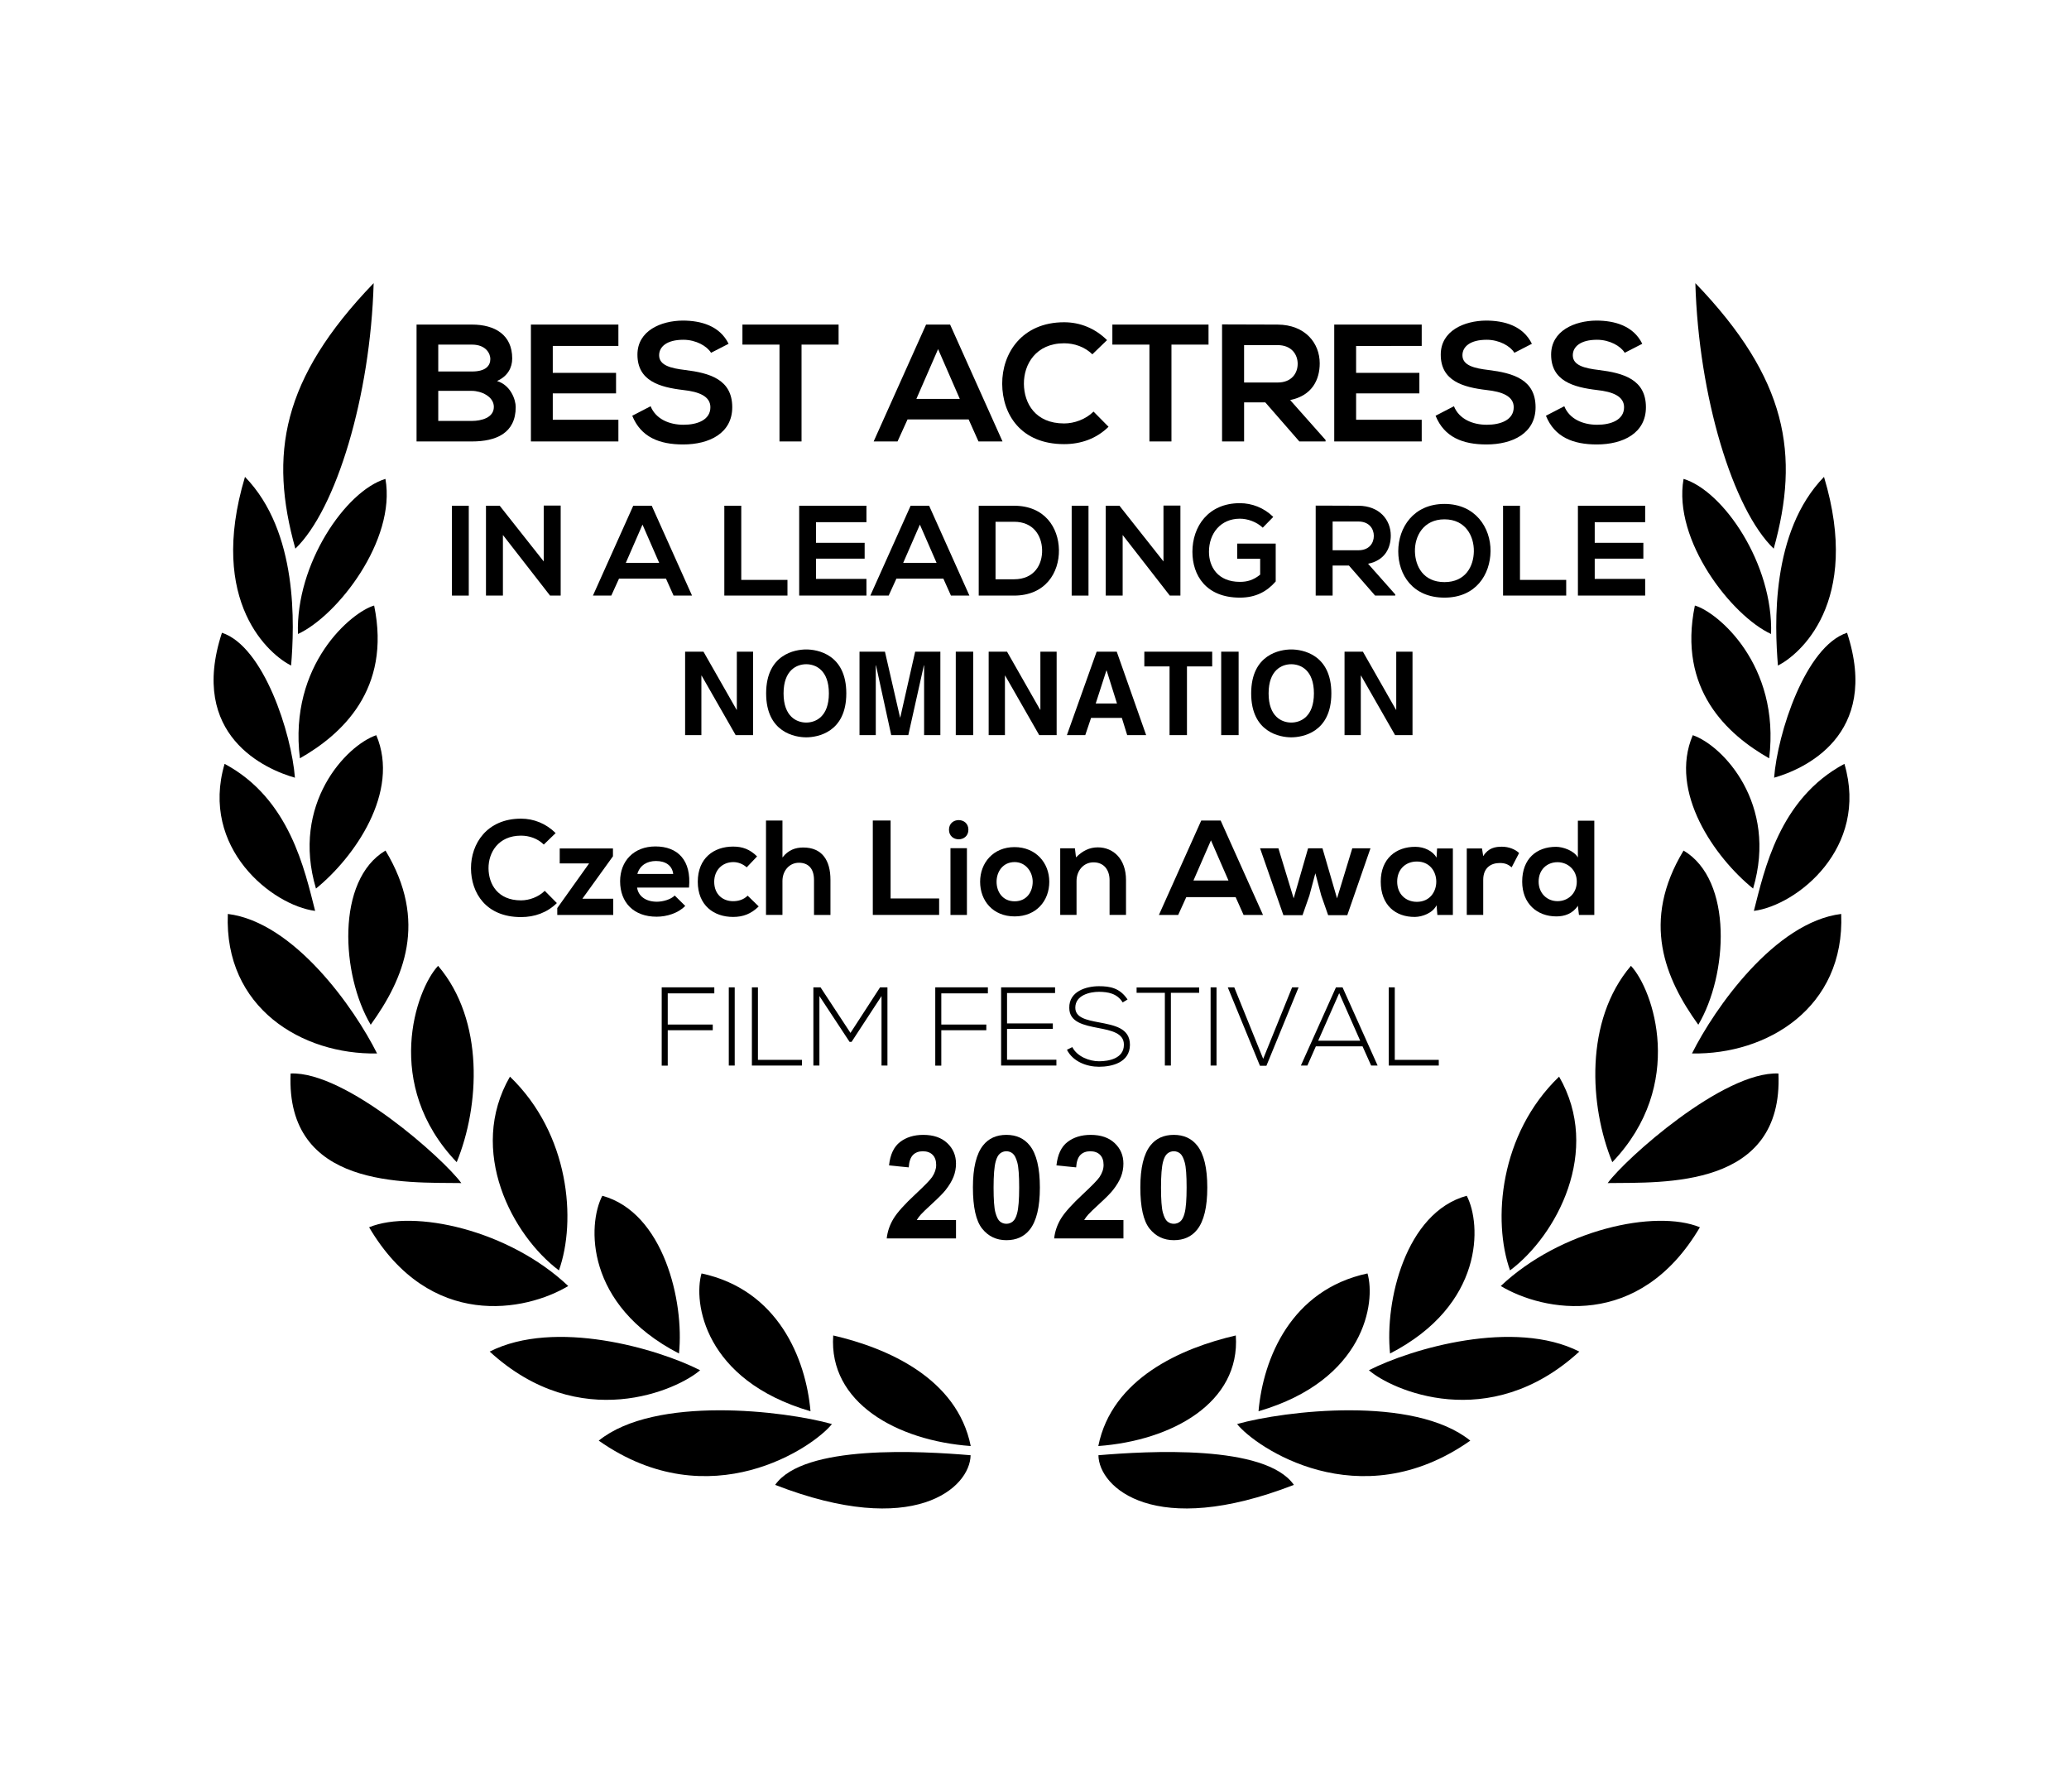 <?xml version="1.0" encoding="utf-8"?>
<!-- Generator: Adobe Illustrator 25.2.1, SVG Export Plug-In . SVG Version: 6.00 Build 0)  -->
<svg version="1.1" id="Vrstva_1" xmlns="http://www.w3.org/2000/svg" xmlns:xlink="http://www.w3.org/1999/xlink" x="0px" y="0px"
	 viewBox="0 0 161.113 139.493" enable-background="new 0 0 161.113 139.493" xml:space="preserve">
<g>
	<g>
		<path d="M39.886,27.91c0,0.702-0.338,1.378-1.183,1.755c1.066,0.325,1.456,1.456,1.456,2.028c0,2.029-1.521,2.678-3.406,2.678
			c-1.443,0-2.873,0-4.316,0v-9.1c1.43,0,2.873,0,4.316,0C38.547,25.272,39.886,26.077,39.886,27.91z M34.127,28.924h2.626
			c1.079,0,1.43-0.455,1.43-0.975c0-0.416-0.338-1.118-1.43-1.118h-2.626V28.924z M34.127,32.773h2.626
			c0.702,0,1.703-0.234,1.703-1.092c0-0.819-1.001-1.248-1.703-1.248h-2.626V32.773z"/>
		<path d="M48.154,34.372h-6.812c0-3.029,0-6.071,0-9.1h6.812v1.664h-5.109v2.093h4.927v1.599h-4.927v2.054h5.109V34.372z"/>
		<path d="M55.369,27.468c-0.312-0.52-1.17-1.014-2.158-1.014c-1.274,0-1.885,0.533-1.885,1.209c0,0.794,0.936,1.014,2.028,1.145
			c1.898,0.234,3.666,0.727,3.666,2.899c0,2.027-1.794,2.898-3.822,2.898c-1.859,0-3.289-0.571-3.965-2.235l1.43-0.741
			c0.403,1.001,1.456,1.443,2.562,1.443c1.079,0,2.093-0.377,2.093-1.365c0-0.858-0.897-1.209-2.106-1.339
			c-1.859-0.221-3.575-0.715-3.575-2.756c0-1.872,1.846-2.639,3.523-2.652c1.417,0,2.886,0.403,3.575,1.807L55.369,27.468z"/>
		<path d="M60.699,26.831h-2.886v-1.56c2.626,0,4.849,0,7.488,0v1.56h-2.886v7.541h-1.716V26.831z"/>
		<path d="M75.428,32.656h-4.758l-0.78,1.716h-1.859l4.082-9.1h1.872l4.082,9.1h-1.872L75.428,32.656z M73.049,27.182l-1.69,3.875
			h3.38L73.049,27.182z"/>
		<path d="M86.322,33.228c-0.936,0.922-2.145,1.352-3.458,1.352c-3.38,0-4.81-2.327-4.823-4.693
			c-0.013-2.379,1.534-4.797,4.823-4.797c1.235,0,2.405,0.468,3.341,1.391l-1.144,1.105c-0.599-0.585-1.404-0.858-2.197-0.858
			c-2.197,0-3.146,1.638-3.133,3.159c0.013,1.508,0.884,3.082,3.133,3.082c0.793,0,1.69-0.326,2.288-0.924L86.322,33.228z"/>
		<path d="M89.507,26.831H86.62v-1.56c2.626,0,4.85,0,7.488,0v1.56h-2.887v7.541h-1.715V26.831z"/>
		<path d="M103.222,34.372h-2.041l-2.652-3.042h-1.651v3.042h-1.716v-9.113c1.443,0,2.886,0.013,4.328,0.013
			c2.146,0.013,3.277,1.443,3.277,3.016c0,1.248-0.572,2.509-2.302,2.86l2.757,3.107V34.372z M96.877,26.87v2.912h2.612
			c1.093,0,1.561-0.728,1.561-1.456c0-0.728-0.48-1.456-1.561-1.456H96.877z"/>
		<path d="M110.709,34.372h-6.812c0-3.029,0-6.071,0-9.1h6.812v1.664H105.6v2.093h4.927v1.599H105.6v2.054h5.109V34.372z"/>
		<path d="M117.924,27.468c-0.312-0.52-1.171-1.014-2.158-1.014c-1.274,0-1.886,0.533-1.886,1.209c0,0.794,0.937,1.014,2.029,1.145
			c1.897,0.234,3.666,0.727,3.666,2.899c0,2.027-1.795,2.898-3.822,2.898c-1.859,0-3.289-0.571-3.965-2.235l1.43-0.741
			c0.402,1.001,1.455,1.443,2.561,1.443c1.079,0,2.094-0.377,2.094-1.365c0-0.858-0.898-1.209-2.107-1.339
			c-1.859-0.221-3.575-0.715-3.575-2.756c0-1.872,1.846-2.639,3.523-2.652c1.417,0,2.886,0.403,3.574,1.807L117.924,27.468z"/>
		<path d="M126.517,27.468c-0.311-0.52-1.17-1.014-2.158-1.014c-1.273,0-1.885,0.533-1.885,1.209c0,0.794,0.936,1.014,2.028,1.145
			c1.897,0.234,3.666,0.727,3.666,2.899c0,2.027-1.794,2.898-3.822,2.898c-1.858,0-3.289-0.571-3.965-2.235l1.43-0.741
			c0.403,1.001,1.456,1.443,2.562,1.443c1.078,0,2.093-0.377,2.093-1.365c0-0.858-0.897-1.209-2.106-1.339
			c-1.858-0.221-3.574-0.715-3.574-2.756c0-1.872,1.846-2.639,3.522-2.652c1.417,0,2.886,0.403,3.575,1.807L126.517,27.468z"/>
		<path d="M35.193,46.372v-6.996h1.31v6.996H35.193z"/>
		<path d="M42.341,39.365h1.319v7.007H42.84v0.01l-3.678-4.728v4.718h-1.319v-6.996h1.069l3.428,4.337V39.365z"/>
		<path d="M51.86,45.052h-3.658l-0.6,1.319h-1.429l3.138-6.996h1.439l3.138,6.996H52.45L51.86,45.052z M50.031,40.845l-1.299,2.978
			h2.599L50.031,40.845z"/>
		<path d="M57.722,39.376v5.776h3.598v1.22h-4.917v-6.996H57.722z"/>
		<path d="M67.47,46.372h-5.237c0-2.329,0-4.667,0-6.996h5.237v1.279h-3.928v1.608h3.788v1.231h-3.788v1.578h3.928V46.372z"/>
		<path d="M73.46,45.052h-3.658l-0.6,1.319h-1.429l3.138-6.996h1.439l3.138,6.996H74.05L73.46,45.052z M71.631,40.845l-1.299,2.978
			h2.599L71.631,40.845z"/>
		<path d="M82.459,42.814c0.03,1.769-1.05,3.558-3.498,3.558c-0.86,0-1.889,0-2.748,0v-6.996c0.859,0,1.889,0,2.748,0
			C81.36,39.376,82.429,41.085,82.459,42.814z M77.522,45.102h1.439c1.589,0,2.219-1.159,2.188-2.298
			c-0.03-1.09-0.669-2.18-2.188-2.18h-1.439V45.102z"/>
		<path d="M83.452,46.372v-6.996h1.309v6.996H83.452z"/>
		<path d="M90.6,39.365h1.319v7.007h-0.82v0.01l-3.678-4.728v4.718h-1.318v-6.996h1.068l3.429,4.337V39.365z"/>
		<path d="M98.329,41.085c-0.47-0.45-1.17-0.7-1.779-0.7c-1.499,0-2.408,1.141-2.408,2.579c0,1.149,0.67,2.339,2.408,2.339
			c0.55,0,1.029-0.12,1.579-0.56v-1.239H96.34v-1.18h2.999v2.948c-0.689,0.79-1.56,1.259-2.789,1.259
			c-2.629,0-3.697-1.729-3.697-3.567c0-1.969,1.229-3.788,3.697-3.788c0.939,0,1.879,0.359,2.599,1.07L98.329,41.085z"/>
		<path d="M108.649,46.372h-1.569l-2.039-2.339h-1.27v2.339h-1.318v-7.007c1.109,0,2.219,0.011,3.328,0.011
			c1.648,0.01,2.519,1.109,2.519,2.319c0,0.959-0.44,1.928-1.769,2.198l2.118,2.389V46.372z M103.771,40.605v2.238h2.01
			c0.84,0,1.199-0.56,1.199-1.119c0-0.56-0.37-1.119-1.199-1.119H103.771z"/>
		<path d="M116.068,42.914c-0.02,1.809-1.129,3.617-3.588,3.617s-3.598-1.768-3.598-3.607c0-1.839,1.18-3.688,3.598-3.688
			C114.888,39.236,116.087,41.085,116.068,42.914z M110.181,42.943c0.03,1.15,0.65,2.379,2.299,2.379
			c1.649,0,2.27-1.238,2.289-2.389c0.02-1.18-0.64-2.498-2.289-2.498C110.831,40.435,110.152,41.764,110.181,42.943z"/>
		<path d="M118.361,39.376v5.776h3.599v1.22h-4.917v-6.996H118.361z"/>
		<path d="M128.109,46.372h-5.237c0-2.329,0-4.667,0-6.996h5.237v1.279h-3.928v1.608h3.787v1.231h-3.787v1.578h3.928V46.372z"/>
		<path d="M57.376,50.739h1.267v6.497h-1.357l-2.651-4.633h-0.018v4.633h-1.267v-6.497h1.43l2.579,4.524h0.018V50.739z"/>
		<path d="M62.781,50.566c0.859,0,3.121,0.371,3.121,3.421s-2.262,3.421-3.121,3.421c-0.86,0-3.122-0.371-3.122-3.421
			S61.921,50.566,62.781,50.566z M62.781,56.258c0.733,0,1.764-0.452,1.764-2.271c0-1.819-1.031-2.271-1.764-2.271
			c-0.733,0-1.765,0.451-1.765,2.271C61.016,55.806,62.048,56.258,62.781,56.258z"/>
		<path d="M73.226,57.236H71.96v-5.43h-0.018l-1.212,5.43h-1.33l-1.185-5.43h-0.018v5.43h-1.267v-6.497h1.981l1.176,5.121h0.018
			l1.158-5.121h1.963V57.236z"/>
		<path d="M75.783,57.236h-1.357v-6.497h1.357V57.236z"/>
		<path d="M81.014,50.739h1.267v6.497h-1.357l-2.651-4.633h-0.018v4.633h-1.267v-6.497h1.43l2.579,4.524h0.018V50.739z"/>
		<path d="M84.509,57.236h-1.43l2.316-6.497h1.566l2.289,6.497h-1.476l-0.416-1.34h-2.397L84.509,57.236z M85.324,54.775h1.656
			l-0.806-2.57h-0.019L85.324,54.775z"/>
		<path d="M92.429,57.236h-1.356v-5.348h-1.964v-1.149h5.285v1.149h-1.965V57.236z"/>
		<path d="M96.451,57.236h-1.357v-6.497h1.357V57.236z"/>
		<path d="M100.55,50.566c0.859,0,3.122,0.371,3.122,3.421s-2.263,3.421-3.122,3.421s-3.121-0.371-3.121-3.421
			S99.691,50.566,100.55,50.566z M100.55,56.258c0.733,0,1.765-0.452,1.765-2.271c0-1.819-1.031-2.271-1.765-2.271
			c-0.732,0-1.764,0.451-1.764,2.271C98.786,55.806,99.818,56.258,100.55,56.258z"/>
		<path d="M108.724,50.739h1.268v6.497h-1.357l-2.651-4.633h-0.019v4.633h-1.266v-6.497h1.43l2.578,4.524h0.018V50.739z"/>
		<path d="M43.363,70.312c-0.756,0.744-1.732,1.092-2.792,1.092c-2.729,0-3.884-1.879-3.895-3.791
			c-0.01-1.92,1.239-3.873,3.895-3.873c0.998,0,1.942,0.378,2.698,1.123l-0.924,0.893c-0.482-0.473-1.134-0.693-1.774-0.693
			c-1.774,0-2.541,1.323-2.53,2.551c0.01,1.219,0.714,2.488,2.53,2.488c0.64,0,1.365-0.262,1.848-0.744L43.363,70.312z"/>
		<path d="M47.731,66.06v0.609l-2.383,3.307h2.404v1.26h-4.357v-0.535l2.478-3.476h-2.288V66.06H47.731z"/>
		<path d="M49.611,69.105c0.084,0.64,0.641,1.102,1.543,1.102c0.473,0,1.092-0.178,1.386-0.482l0.819,0.809
			c-0.546,0.566-1.438,0.84-2.226,0.84c-1.785,0-2.845-1.103-2.845-2.762c0-1.574,1.071-2.709,2.751-2.709
			c1.732,0,2.813,1.071,2.614,3.203H49.611z M52.424,68.045c-0.084-0.672-0.609-1.008-1.344-1.008c-0.693,0-1.26,0.336-1.449,1.008
			H52.424z"/>
		<path d="M59.081,70.574c-0.599,0.588-1.228,0.818-1.995,0.818c-1.501,0-2.75-0.902-2.75-2.739s1.249-2.739,2.75-2.739
			c0.735,0,1.302,0.209,1.869,0.766l-0.809,0.85c-0.305-0.271-0.683-0.408-1.039-0.408c-0.861,0-1.491,0.629-1.491,1.532
			c0,0.987,0.672,1.512,1.47,1.512c0.41,0,0.819-0.116,1.134-0.431L59.081,70.574z"/>
		<path d="M60.93,63.886v2.877c0.462-0.598,1.029-0.777,1.617-0.777c1.47,0,2.121,0.998,2.121,2.52v2.73h-1.281v-2.719
			c0-0.945-0.493-1.344-1.176-1.344c-0.756,0-1.281,0.64-1.281,1.416v2.646h-1.281v-7.35H60.93z"/>
		<path d="M69.351,63.886v6.068h3.779v1.281h-5.165v-7.35H69.351z"/>
		<path d="M75.409,64.601c0,0.996-1.512,0.996-1.512,0C73.897,63.603,75.409,63.603,75.409,64.601z M74.013,66.039v5.197h1.281
			v-5.197H74.013z"/>
		<path d="M81.708,68.653c0,1.491-1.019,2.698-2.698,2.698c-1.68,0-2.688-1.207-2.688-2.698c0-1.479,1.028-2.698,2.677-2.698
			C80.648,65.955,81.708,67.173,81.708,68.653z M77.603,68.653c0,0.788,0.473,1.522,1.407,1.522c0.934,0,1.406-0.734,1.406-1.522
			c0-0.776-0.546-1.532-1.406-1.532C78.086,67.121,77.603,67.877,77.603,68.653z"/>
		<path d="M86.402,71.236v-2.709c0-0.787-0.431-1.386-1.25-1.386c-0.787,0-1.322,0.661-1.322,1.448v2.646h-1.271v-5.187h1.145
			l0.084,0.704c0.524-0.516,1.05-0.777,1.7-0.777c1.219,0,2.194,0.913,2.194,2.541v2.719H86.402z"/>
		<path d="M96.218,69.849h-3.842l-0.63,1.387h-1.501l3.296-7.35h1.512l3.297,7.35h-1.512L96.218,69.849z M94.297,65.429
			l-1.364,3.129h2.729L94.297,65.429z"/>
		<path d="M102.981,66.049l1.134,3.896l1.187-3.896h1.417l-1.806,5.207h-1.49l-0.536-1.532l-0.461-1.732l-0.463,1.732l-0.535,1.532
			h-1.49l-1.816-5.207h1.428l1.187,3.896l1.123-3.896H102.981z"/>
		<path d="M111.906,66.06h1.229v5.176h-1.207l-0.063-0.756c-0.294,0.608-1.103,0.902-1.68,0.912
			c-1.532,0.012-2.666-0.933-2.666-2.75c0-1.785,1.187-2.719,2.698-2.709c0.692,0,1.354,0.326,1.647,0.84L111.906,66.06z
			 M108.798,68.642c0,0.986,0.683,1.574,1.533,1.574c2.016,0,2.016-3.139,0-3.139C109.481,67.078,108.798,67.656,108.798,68.642z"/>
		<path d="M115.403,66.06l0.095,0.598c0.398-0.641,0.934-0.734,1.459-0.734c0.535,0,1.05,0.21,1.334,0.494l-0.578,1.111
			c-0.262-0.22-0.504-0.336-0.924-0.336c-0.672,0-1.291,0.357-1.291,1.312v2.73h-1.281V66.06H115.403z"/>
		<path d="M124.149,63.898v7.338h-1.196l-0.084-0.715c-0.399,0.619-1.04,0.83-1.67,0.83c-1.521,0-2.666-1.008-2.666-2.709
			c0-1.785,1.123-2.709,2.635-2.709c0.546,0,1.396,0.295,1.701,0.83v-2.865H124.149z M119.813,68.642
			c0,0.902,0.651,1.522,1.47,1.522c0.809,0,1.502-0.588,1.502-1.522c0-0.902-0.693-1.512-1.502-1.512
			C120.464,67.13,119.813,67.709,119.813,68.642z"/>
		<path d="M51.997,79.77h3.505v0.443h-3.505v2.757h-0.47v-6.097h4.097v0.47h-3.627V79.77z"/>
		<path d="M56.751,82.963v-6.089h0.461v6.089H56.751z"/>
		<path d="M59.02,76.874v5.646h3.427v0.443H58.55v-6.089H59.02z"/>
		<path d="M68.644,77.552l-2.331,3.566h-0.157l-2.348-3.566v5.41h-0.47v-6.089c0.226,0,0.331,0,0.557,0l2.331,3.549l2.305-3.549
			h0.574v6.089h-0.461V77.552z"/>
		<path d="M73.299,79.77h3.505v0.443h-3.505v2.757h-0.47v-6.097h4.097v0.47h-3.627V79.77z"/>
		<path d="M78.418,79.683h3.566v0.426h-3.566v2.4h3.844v0.453h-4.305v-6.089h4.201v0.444h-3.74V79.683z"/>
		<path d="M87.424,78.048c-0.444-0.714-1.157-0.818-1.844-0.826c-0.714,0-1.845,0.26-1.845,1.234c0,0.773,0.836,0.957,1.861,1.148
			c1.175,0.227,2.392,0.435,2.392,1.748c-0.009,1.374-1.392,1.705-2.409,1.705c-0.948,0-2.026-0.393-2.497-1.322l0.418-0.209
			c0.374,0.739,1.331,1.104,2.079,1.104c0.748,0,1.939-0.208,1.939-1.287c0.009-0.913-1.001-1.113-2.001-1.305
			c-1.113-0.218-2.252-0.443-2.252-1.565c-0.026-1.287,1.312-1.688,2.313-1.688c0.87,0,1.626,0.139,2.226,1.035L87.424,78.048z"/>
		<path d="M90.708,77.3h-2.201v-0.418h4.871V77.3h-2.201v5.662h-0.469V77.3z"/>
		<path d="M94.27,82.963v-6.089h0.461v6.089H94.27z"/>
		<path d="M101.122,76.874l-2.506,6.106h-0.504l-2.505-6.106h0.505l2.252,5.566l2.253-5.566H101.122z"/>
		<path d="M106.771,82.963l-0.67-1.496h-3.635l-0.661,1.496H101.3l2.731-6.089h0.513l2.731,6.089H106.771z M105.919,81.031
			l-1.636-3.705l-1.636,3.705H105.919z"/>
		<path d="M108.611,76.874v5.646h3.426v0.443h-3.896v-6.089H108.611z"/>
		<path d="M74.444,94.993v1.43h-5.395c0.059-0.54,0.234-1.052,0.526-1.536s0.869-1.126,1.731-1.926
			c0.693-0.646,1.119-1.084,1.276-1.314c0.212-0.317,0.318-0.631,0.318-0.942c0-0.344-0.092-0.607-0.277-0.792
			c-0.184-0.185-0.439-0.276-0.764-0.276c-0.322,0-0.577,0.097-0.767,0.29c-0.19,0.194-0.299,0.515-0.329,0.964l-1.534-0.153
			c0.091-0.847,0.378-1.454,0.86-1.823c0.482-0.369,1.084-0.554,1.808-0.554c0.792,0,1.415,0.214,1.868,0.642
			c0.453,0.427,0.679,0.958,0.679,1.594c0,0.361-0.065,0.705-0.194,1.031c-0.13,0.328-0.335,0.67-0.616,1.027
			c-0.186,0.238-0.522,0.579-1.008,1.024c-0.486,0.446-0.793,0.741-0.923,0.888c-0.13,0.146-0.235,0.288-0.315,0.427H74.444z"/>
		<path d="M78.367,88.36c0.778,0,1.386,0.278,1.824,0.833c0.522,0.656,0.784,1.747,0.784,3.27c0,1.52-0.263,2.611-0.789,3.275
			c-0.435,0.548-1.04,0.821-1.818,0.821c-0.781,0-1.411-0.3-1.89-0.901c-0.479-0.6-0.717-1.671-0.717-3.212
			c0-1.512,0.263-2.6,0.789-3.265C76.983,88.634,77.589,88.36,78.367,88.36z M78.367,89.636c-0.186,0-0.353,0.059-0.499,0.178
			c-0.146,0.119-0.259,0.332-0.339,0.639c-0.106,0.397-0.159,1.068-0.159,2.01s0.047,1.59,0.142,1.941
			c0.095,0.353,0.214,0.588,0.359,0.704c0.144,0.116,0.31,0.175,0.496,0.175s0.352-0.059,0.498-0.178
			c0.146-0.119,0.259-0.331,0.339-0.639c0.106-0.394,0.159-1.062,0.159-2.004s-0.048-1.59-0.143-1.941
			c-0.095-0.353-0.214-0.588-0.359-0.707C78.719,89.695,78.553,89.636,78.367,89.636z"/>
		<path d="M87.482,94.993v1.43h-5.395c0.059-0.54,0.234-1.052,0.525-1.536c0.293-0.484,0.869-1.126,1.731-1.926
			c0.693-0.646,1.119-1.084,1.276-1.314c0.211-0.317,0.317-0.631,0.317-0.942c0-0.344-0.093-0.607-0.276-0.792
			c-0.185-0.185-0.439-0.276-0.764-0.276c-0.322,0-0.578,0.097-0.768,0.29c-0.189,0.194-0.299,0.515-0.328,0.964l-1.534-0.153
			c0.091-0.847,0.378-1.454,0.86-1.823c0.481-0.369,1.084-0.554,1.807-0.554c0.793,0,1.416,0.214,1.868,0.642
			c0.452,0.427,0.679,0.958,0.679,1.594c0,0.361-0.064,0.705-0.193,1.031c-0.131,0.328-0.336,0.67-0.617,1.027
			c-0.186,0.238-0.521,0.579-1.008,1.024c-0.485,0.446-0.793,0.741-0.922,0.888c-0.131,0.146-0.235,0.288-0.315,0.427H87.482z"/>
		<path d="M91.405,88.36c0.778,0,1.386,0.278,1.823,0.833c0.523,0.656,0.784,1.747,0.784,3.27c0,1.52-0.263,2.611-0.789,3.275
			c-0.434,0.548-1.04,0.821-1.818,0.821c-0.781,0-1.411-0.3-1.89-0.901c-0.479-0.6-0.717-1.671-0.717-3.212
			c0-1.512,0.262-2.6,0.788-3.265C90.021,88.634,90.626,88.36,91.405,88.36z M91.405,89.636c-0.187,0-0.353,0.059-0.499,0.178
			c-0.146,0.119-0.259,0.332-0.339,0.639c-0.106,0.397-0.159,1.068-0.159,2.01s0.048,1.59,0.143,1.941
			c0.096,0.353,0.215,0.588,0.359,0.704c0.144,0.116,0.309,0.175,0.495,0.175s0.353-0.059,0.499-0.178
			c0.146-0.119,0.259-0.331,0.339-0.639c0.106-0.394,0.159-1.062,0.159-2.004s-0.048-1.59-0.143-1.941
			c-0.096-0.353-0.215-0.588-0.359-0.707C91.756,89.695,91.591,89.636,91.405,89.636z"/>
	</g>
	<g>
		<g>
			<defs>
				<path id="SVGID_1_" d="M43.524,98.912c1.377-3.866,0.83-10.624-3.814-15.085C36.377,89.6,39.897,96.194,43.524,98.912"/>
			</defs>
			<use xlink:href="#SVGID_1_"  overflow="visible"/>
			<clipPath id="SVGID_2_">
				<use xlink:href="#SVGID_1_"  overflow="visible"/>
			</clipPath>
		</g>
		<g>
			<defs>
				<path id="SVGID_3_" d="M34.114,75.199c-1.73,1.841-4.32,9.254,1.449,15.288C37.348,86.139,37.743,79.459,34.114,75.199"/>
			</defs>
			<use xlink:href="#SVGID_3_"  overflow="visible"/>
			<clipPath id="SVGID_4_">
				<use xlink:href="#SVGID_3_"  overflow="visible"/>
			</clipPath>
		</g>
		<g>
			<defs>
				<path id="SVGID_5_" d="M29.097,22.044c-7.192,7.472-8.142,13.357-6.098,20.674C26.175,39.658,28.848,30.854,29.097,22.044"/>
			</defs>
			<use xlink:href="#SVGID_5_"  overflow="visible"/>
			<clipPath id="SVGID_6_">
				<use xlink:href="#SVGID_5_"  overflow="visible"/>
			</clipPath>
		</g>
		<g>
			<defs>
				<path id="SVGID_7_" d="M30.018,66.224c-3.879,2.306-3.443,9.709-1.151,13.562C31.458,76.196,33.348,71.737,30.018,66.224"/>
			</defs>
			<use xlink:href="#SVGID_7_"  overflow="visible"/>
			<clipPath id="SVGID_8_">
				<use xlink:href="#SVGID_7_"  overflow="visible"/>
			</clipPath>
		</g>
		<g>
			<defs>
				<path id="SVGID_9_" d="M29.301,57.241c-2.347,0.803-6.655,5.36-4.696,11.942C27.585,66.767,31.183,61.667,29.301,57.241"/>
			</defs>
			<use xlink:href="#SVGID_9_"  overflow="visible"/>
			<clipPath id="SVGID_10_">
				<use xlink:href="#SVGID_9_"  overflow="visible"/>
			</clipPath>
		</g>
		<g>
			<defs>
				<path id="SVGID_11_" d="M29.134,47.147c-1.732,0.494-6.678,4.584-5.781,11.895C26.6,57.192,30.485,53.689,29.134,47.147"/>
			</defs>
			<use xlink:href="#SVGID_11_"  overflow="visible"/>
			<clipPath id="SVGID_12_">
				<use xlink:href="#SVGID_11_"  overflow="visible"/>
			</clipPath>
		</g>
		<g>
			<defs>
				<path id="SVGID_13_" d="M23.202,49.362c3.064-1.407,7.656-7.286,6.812-12.075C26.923,38.216,23.016,43.922,23.202,49.362"/>
			</defs>
			<use xlink:href="#SVGID_13_"  overflow="visible"/>
			<clipPath id="SVGID_14_">
				<use xlink:href="#SVGID_13_"  overflow="visible"/>
			</clipPath>
		</g>
		<g>
			<defs>
				<path id="SVGID_15_" d="M44.248,100.128c-4.631-4.375-12.019-6-15.505-4.574C33.475,103.592,40.951,102.106,44.248,100.128"/>
			</defs>
			<use xlink:href="#SVGID_15_"  overflow="visible"/>
			<clipPath id="SVGID_16_">
				<use xlink:href="#SVGID_15_"  overflow="visible"/>
			</clipPath>
		</g>
		<g>
			<defs>
				<path id="SVGID_17_" d="M52.872,105.383c0.424-4.047-1.197-10.974-5.97-12.281C45.746,95.317,45.533,101.598,52.872,105.383"/>
			</defs>
			<use xlink:href="#SVGID_17_"  overflow="visible"/>
			<clipPath id="SVGID_18_">
				<use xlink:href="#SVGID_17_"  overflow="visible"/>
			</clipPath>
		</g>
		<g>
			<defs>
				<path id="SVGID_19_" d="M54.518,106.685c-3.328-1.692-11.312-4.021-16.385-1.452C45.179,111.694,52.81,108.187,54.518,106.685"
					/>
			</defs>
			<use xlink:href="#SVGID_19_"  overflow="visible"/>
			<clipPath id="SVGID_20_">
				<use xlink:href="#SVGID_19_"  overflow="visible"/>
			</clipPath>
		</g>
		<g>
			<defs>
				<path id="SVGID_21_" d="M63.114,109.879c-0.361-4.107-2.531-9.455-8.486-10.731C53.979,101.378,54.817,107.46,63.114,109.879"/>
			</defs>
			<use xlink:href="#SVGID_21_"  overflow="visible"/>
			<clipPath id="SVGID_22_">
				<use xlink:href="#SVGID_21_"  overflow="visible"/>
			</clipPath>
		</g>
		<g>
			<defs>
				<path id="SVGID_23_" d="M64.782,110.874c-3.689-1.031-13.773-2.25-18.158,1.293C55.306,118.268,63.414,112.617,64.782,110.874"
					/>
			</defs>
			<use xlink:href="#SVGID_23_"  overflow="visible"/>
			<clipPath id="SVGID_24_">
				<use xlink:href="#SVGID_23_"  overflow="visible"/>
			</clipPath>
		</g>
		<g>
			<defs>
				<path id="SVGID_25_" d="M75.591,112.587c-1.06-5.271-6.467-7.629-10.708-8.609C64.514,109.213,69.855,112.167,75.591,112.587"/>
			</defs>
			<use xlink:href="#SVGID_25_"  overflow="visible"/>
			<clipPath id="SVGID_26_">
				<use xlink:href="#SVGID_25_"  overflow="visible"/>
			</clipPath>
		</g>
		<g>
			<defs>
				<path id="SVGID_27_" d="M60.361,115.612c10.821,4.204,15.183,0.221,15.22-2.309C71.745,112.981,62.582,112.438,60.361,115.612"
					/>
			</defs>
			<use xlink:href="#SVGID_27_"  overflow="visible"/>
			<clipPath id="SVGID_28_">
				<use xlink:href="#SVGID_27_"  overflow="visible"/>
			</clipPath>
		</g>
		<g>
			<defs>
				<path id="SVGID_29_" d="M22.63,83.581c-0.395,8.968,8.918,8.476,13.293,8.532C34.549,90.225,26.923,83.401,22.63,83.581"/>
			</defs>
			<use xlink:href="#SVGID_29_"  overflow="visible"/>
			<clipPath id="SVGID_30_">
				<use xlink:href="#SVGID_29_"  overflow="visible"/>
			</clipPath>
		</g>
		<g>
			<defs>
				<path id="SVGID_31_" d="M17.741,71.159c-0.298,7.305,5.77,10.971,11.621,10.863C27.597,78.489,22.901,71.799,17.741,71.159"/>
			</defs>
			<use xlink:href="#SVGID_31_"  overflow="visible"/>
			<clipPath id="SVGID_32_">
				<use xlink:href="#SVGID_31_"  overflow="visible"/>
			</clipPath>
		</g>
		<g>
			<defs>
				<path id="SVGID_33_" d="M24.54,70.922c-0.812-3.15-1.96-8.731-7.051-11.449C15.563,66.034,21.202,70.491,24.54,70.922"/>
			</defs>
			<use xlink:href="#SVGID_33_"  overflow="visible"/>
			<clipPath id="SVGID_34_">
				<use xlink:href="#SVGID_33_"  overflow="visible"/>
			</clipPath>
		</g>
		<g>
			<defs>
				<path id="SVGID_35_" d="M22.966,60.551c-0.262-3.42-2.423-10.217-5.683-11.285C14.648,57.294,20.716,59.914,22.966,60.551"/>
			</defs>
			<use xlink:href="#SVGID_35_"  overflow="visible"/>
			<clipPath id="SVGID_36_">
				<use xlink:href="#SVGID_35_"  overflow="visible"/>
			</clipPath>
		</g>
		<g>
			<defs>
				<path id="SVGID_37_" d="M22.669,51.82c0.252-3.116,0.575-10.409-3.592-14.691C16.128,46.958,21.055,51.017,22.669,51.82"/>
			</defs>
			<use xlink:href="#SVGID_37_"  overflow="visible"/>
			<clipPath id="SVGID_38_">
				<use xlink:href="#SVGID_37_"  overflow="visible"/>
			</clipPath>
		</g>
		<g>
			<defs>
				<path id="SVGID_39_" d="M117.587,98.912c-1.373-3.866-0.824-10.624,3.82-15.085C124.742,89.6,121.218,96.194,117.587,98.912"/>
			</defs>
			<use xlink:href="#SVGID_39_"  overflow="visible"/>
			<clipPath id="SVGID_40_">
				<use xlink:href="#SVGID_39_"  overflow="visible"/>
			</clipPath>
		</g>
		<g>
			<defs>
				<path id="SVGID_41_" d="M127.001,75.199c1.728,1.841,4.318,9.254-1.451,15.288C123.767,86.139,123.372,79.459,127.001,75.199"/>
			</defs>
			<use xlink:href="#SVGID_41_"  overflow="visible"/>
			<clipPath id="SVGID_42_">
				<use xlink:href="#SVGID_41_"  overflow="visible"/>
			</clipPath>
		</g>
		<g>
			<defs>
				<path id="SVGID_43_" d="M132.017,22.044c7.193,7.472,8.141,13.357,6.102,20.674C134.939,39.658,132.269,30.854,132.017,22.044"
					/>
			</defs>
			<use xlink:href="#SVGID_43_"  overflow="visible"/>
			<clipPath id="SVGID_44_">
				<use xlink:href="#SVGID_43_"  overflow="visible"/>
			</clipPath>
		</g>
		<g>
			<defs>
				<path id="SVGID_45_" d="M131.099,66.224c3.877,2.306,3.439,9.709,1.148,13.562C129.658,76.196,127.765,71.737,131.099,66.224"/>
			</defs>
			<use xlink:href="#SVGID_45_"  overflow="visible"/>
			<clipPath id="SVGID_46_">
				<use xlink:href="#SVGID_45_"  overflow="visible"/>
			</clipPath>
		</g>
		<g>
			<defs>
				<path id="SVGID_47_" d="M131.816,57.241c2.344,0.803,6.65,5.36,4.697,11.942C133.529,66.767,129.929,61.667,131.816,57.241"/>
			</defs>
			<use xlink:href="#SVGID_47_"  overflow="visible"/>
			<clipPath id="SVGID_48_">
				<use xlink:href="#SVGID_47_"  overflow="visible"/>
			</clipPath>
		</g>
		<g>
			<defs>
				<path id="SVGID_49_" d="M131.98,47.147c1.734,0.494,6.682,4.584,5.785,11.895C134.513,57.192,130.632,53.689,131.98,47.147"/>
			</defs>
			<use xlink:href="#SVGID_49_"  overflow="visible"/>
			<clipPath id="SVGID_50_">
				<use xlink:href="#SVGID_49_"  overflow="visible"/>
			</clipPath>
		</g>
		<g>
			<defs>
				<path id="SVGID_51_" d="M137.913,49.362c-3.062-1.407-7.656-7.286-6.814-12.075C134.191,38.216,138.097,43.922,137.913,49.362"
					/>
			</defs>
			<use xlink:href="#SVGID_51_"  overflow="visible"/>
			<clipPath id="SVGID_52_">
				<use xlink:href="#SVGID_51_"  overflow="visible"/>
			</clipPath>
		</g>
		<g>
			<defs>
				<path id="SVGID_53_" d="M116.865,100.128c4.635-4.375,12.02-6,15.506-4.574C127.638,103.592,120.161,102.106,116.865,100.128"/>
			</defs>
			<use xlink:href="#SVGID_53_"  overflow="visible"/>
			<clipPath id="SVGID_54_">
				<use xlink:href="#SVGID_53_"  overflow="visible"/>
			</clipPath>
		</g>
		<g>
			<defs>
				<path id="SVGID_55_" d="M108.244,105.383c-0.424-4.047,1.197-10.974,5.971-12.281
					C115.369,95.317,115.583,101.598,108.244,105.383"/>
			</defs>
			<use xlink:href="#SVGID_55_"  overflow="visible"/>
			<clipPath id="SVGID_56_">
				<use xlink:href="#SVGID_55_"  overflow="visible"/>
			</clipPath>
		</g>
		<g>
			<defs>
				<path id="SVGID_57_" d="M106.597,106.685c3.328-1.692,11.314-4.021,16.385-1.452
					C115.937,111.694,108.304,108.187,106.597,106.685"/>
			</defs>
			<use xlink:href="#SVGID_57_"  overflow="visible"/>
			<clipPath id="SVGID_58_">
				<use xlink:href="#SVGID_57_"  overflow="visible"/>
			</clipPath>
		</g>
		<g>
			<defs>
				<path id="SVGID_59_" d="M98.001,109.879c0.361-4.107,2.531-9.455,8.486-10.731C107.136,101.378,106.298,107.46,98.001,109.879"
					/>
			</defs>
			<use xlink:href="#SVGID_59_"  overflow="visible"/>
			<clipPath id="SVGID_60_">
				<use xlink:href="#SVGID_59_"  overflow="visible"/>
			</clipPath>
		</g>
		<g>
			<defs>
				<path id="SVGID_61_" d="M96.333,110.874c3.689-1.031,13.773-2.25,18.158,1.293C105.81,118.268,97.702,112.617,96.333,110.874"/>
			</defs>
			<use xlink:href="#SVGID_61_"  overflow="visible"/>
			<clipPath id="SVGID_62_">
				<use xlink:href="#SVGID_61_"  overflow="visible"/>
			</clipPath>
		</g>
		<g>
			<defs>
				<path id="SVGID_63_" d="M85.525,112.587c1.059-5.271,6.467-7.629,10.707-8.609C96.601,109.213,91.261,112.167,85.525,112.587"/>
			</defs>
			<use xlink:href="#SVGID_63_"  overflow="visible"/>
			<clipPath id="SVGID_64_">
				<use xlink:href="#SVGID_63_"  overflow="visible"/>
			</clipPath>
		</g>
		<g>
			<defs>
				<path id="SVGID_65_" d="M100.755,115.612c-10.822,4.204-15.184,0.221-15.221-2.309
					C89.37,112.981,98.535,112.438,100.755,115.612"/>
			</defs>
			<use xlink:href="#SVGID_65_"  overflow="visible"/>
			<clipPath id="SVGID_66_">
				<use xlink:href="#SVGID_65_"  overflow="visible"/>
			</clipPath>
		</g>
		<g>
			<defs>
				<path id="SVGID_67_" d="M138.488,83.581c0.389,8.968-8.922,8.476-13.297,8.532C126.566,90.225,134.195,83.401,138.488,83.581"/>
			</defs>
			<use xlink:href="#SVGID_67_"  overflow="visible"/>
			<clipPath id="SVGID_68_">
				<use xlink:href="#SVGID_67_"  overflow="visible"/>
			</clipPath>
		</g>
		<g>
			<defs>
				<path id="SVGID_69_" d="M143.374,71.159c0.297,7.305-5.77,10.971-11.619,10.863C133.519,78.489,138.216,71.799,143.374,71.159"
					/>
			</defs>
			<use xlink:href="#SVGID_69_"  overflow="visible"/>
			<clipPath id="SVGID_70_">
				<use xlink:href="#SVGID_69_"  overflow="visible"/>
			</clipPath>
		</g>
		<g>
			<defs>
				<path id="SVGID_71_" d="M136.574,70.922c0.816-3.15,1.959-8.731,7.051-11.449C145.554,66.034,139.913,70.491,136.574,70.922"/>
			</defs>
			<use xlink:href="#SVGID_71_"  overflow="visible"/>
			<clipPath id="SVGID_72_">
				<use xlink:href="#SVGID_71_"  overflow="visible"/>
			</clipPath>
		</g>
		<g>
			<defs>
				<path id="SVGID_73_" d="M138.15,60.551c0.26-3.42,2.424-10.217,5.68-11.285C146.466,57.294,140.4,59.914,138.15,60.551"/>
			</defs>
			<use xlink:href="#SVGID_73_"  overflow="visible"/>
			<clipPath id="SVGID_74_">
				<use xlink:href="#SVGID_73_"  overflow="visible"/>
			</clipPath>
		</g>
		<g>
			<defs>
				<path id="SVGID_75_" d="M138.447,51.82c-0.252-3.116-0.574-10.409,3.588-14.691C144.99,46.958,140.06,51.017,138.447,51.82"/>
			</defs>
			<use xlink:href="#SVGID_75_"  overflow="visible"/>
			<clipPath id="SVGID_76_">
				<use xlink:href="#SVGID_75_"  overflow="visible"/>
			</clipPath>
		</g>
	</g>
</g>
</svg>
